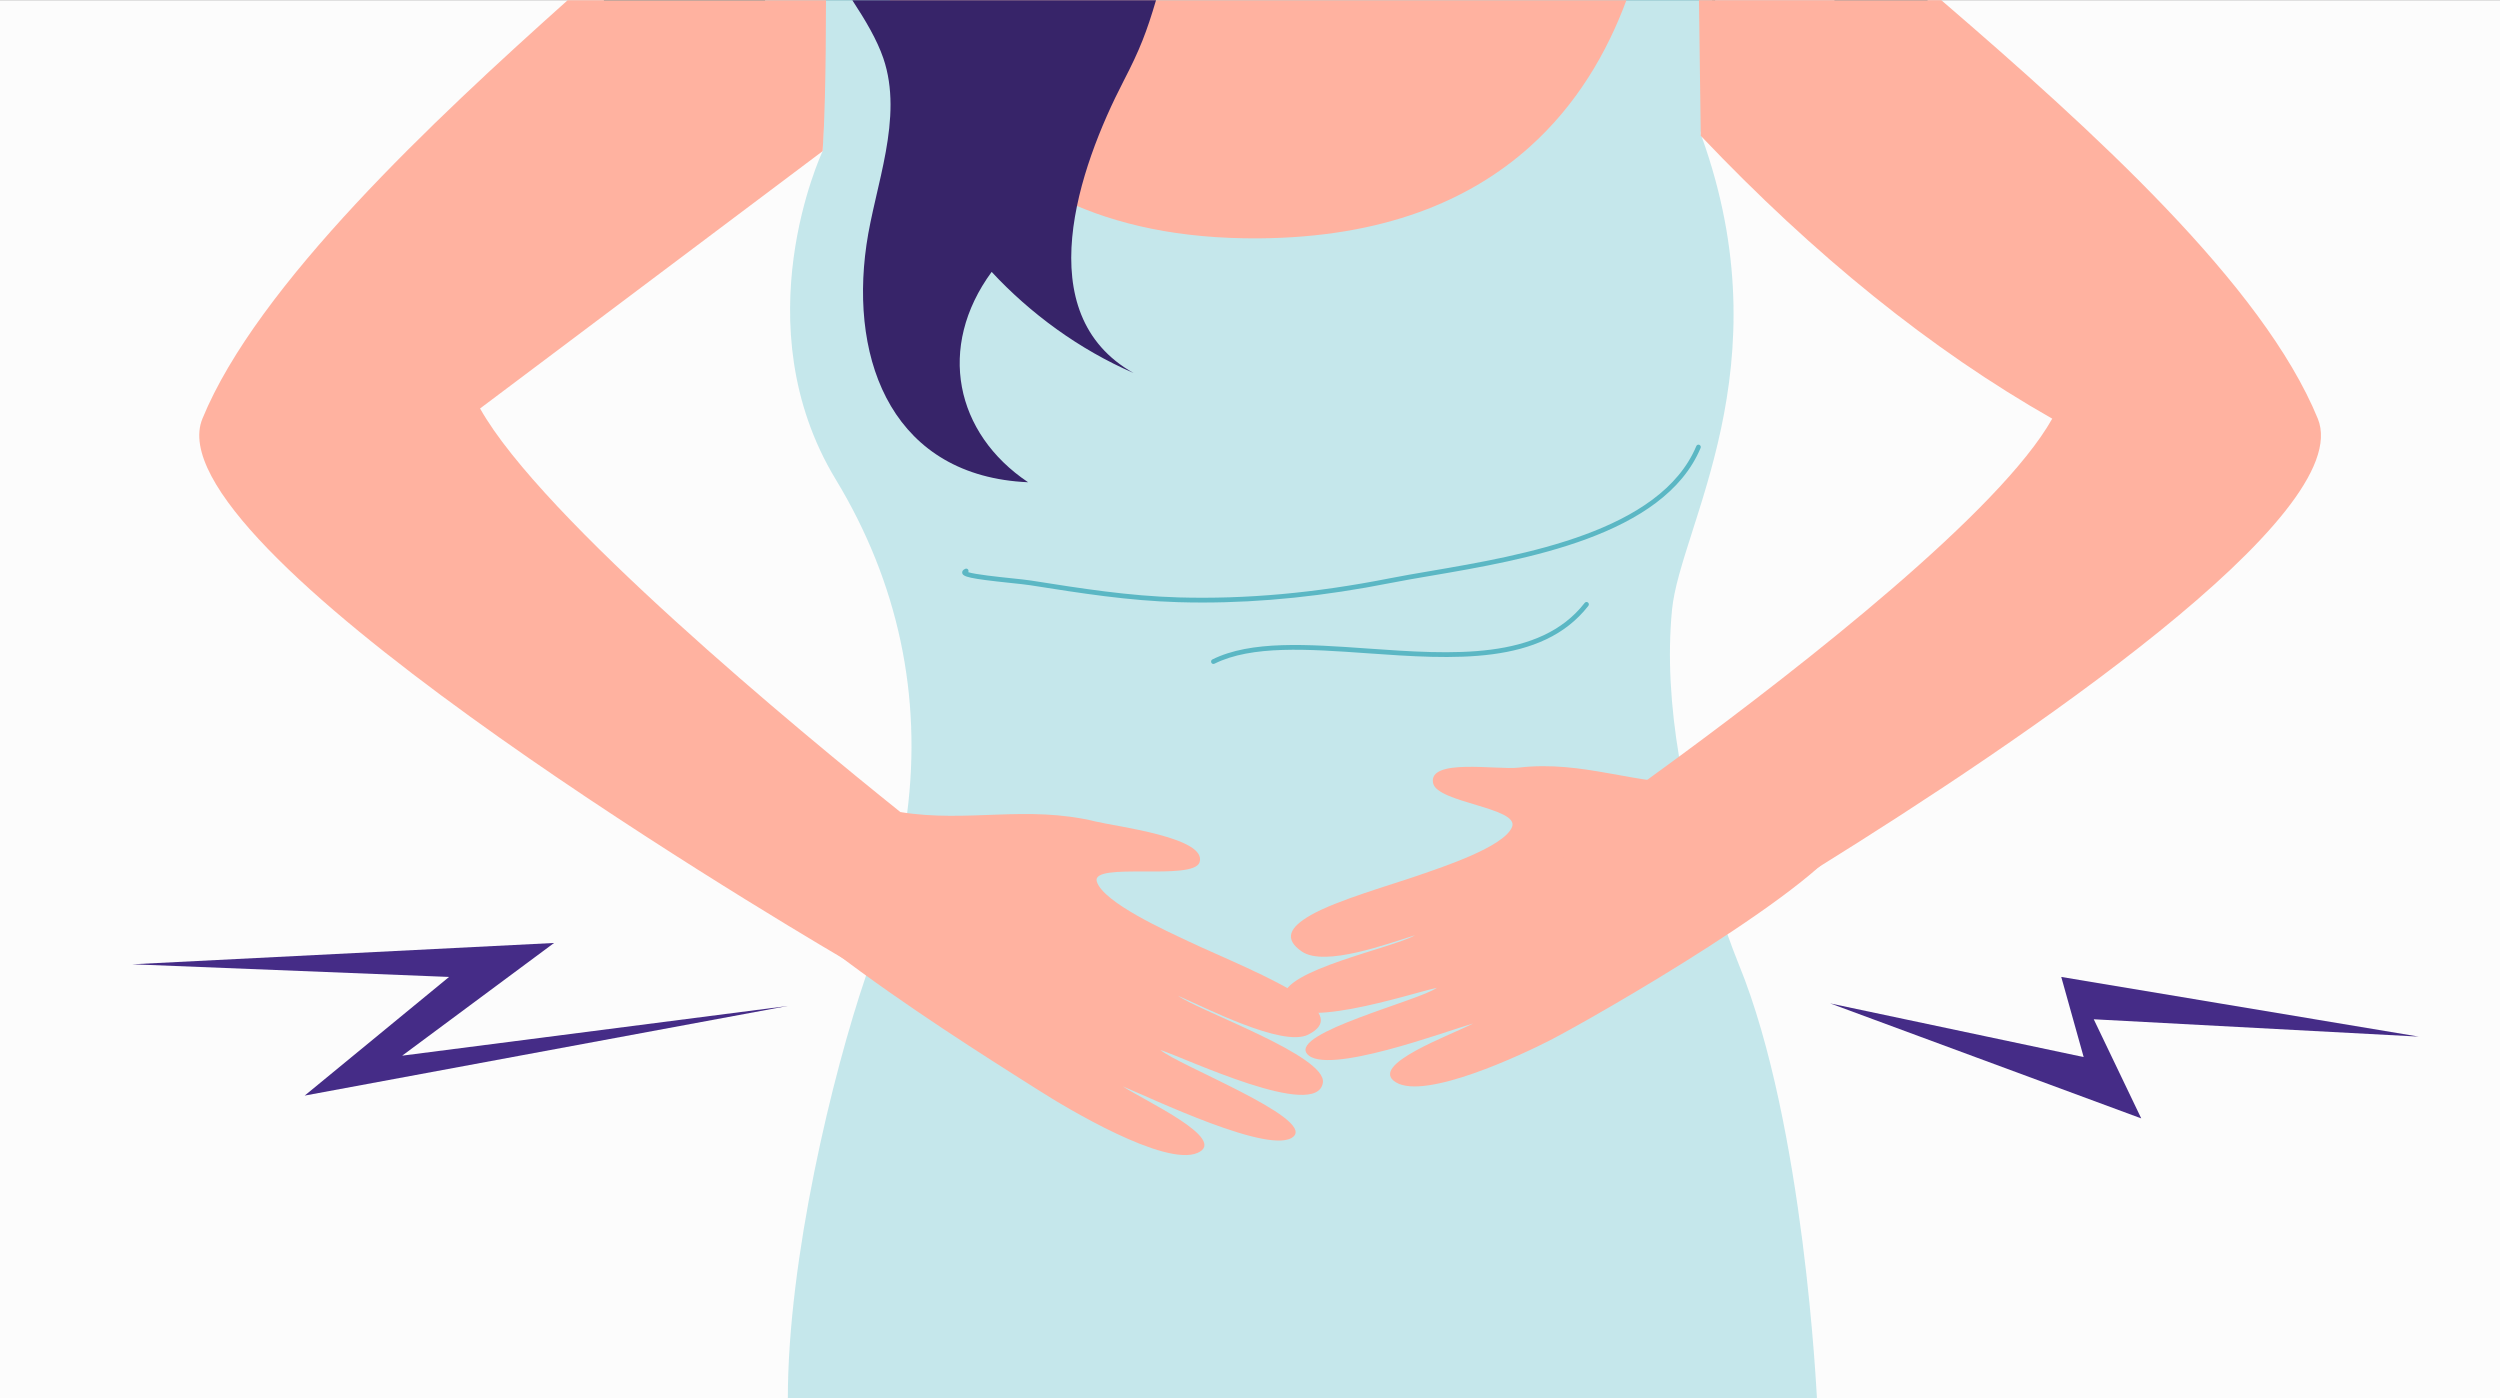 <svg width="844" height="472" viewBox="0 0 844 472" fill="none" xmlns="http://www.w3.org/2000/svg">
<rect x="0" y="0" width="844" height="472" fill="#808080" stroke="none"/>
<g clip-path="url(#clip0_61_1361)">
<path d="M844 0.079V472H0V0.079H844Z" fill="#FCFCFC"/>
<path d="M650.877 0.079C640.133 10.254 627.245 18.559 613.081 25.301C611.082 26.25 609.059 27.172 607.009 28.059C596.69 32.548 585.786 36.262 574.612 39.315C574.44 39.362 574.27 39.408 574.098 39.455C555.082 44.605 535.303 47.84 516.292 49.694C501.2 51.165 486.599 51.763 473.251 51.756C460.759 51.747 448.072 52.643 436.17 48.161C418.581 41.538 403.667 30.172 384.518 27.479C362.212 24.345 341.331 33.702 319.378 35.441C318.181 35.538 316.977 35.61 315.775 35.657C305.238 36.062 291.59 35.534 278.486 32.857C277.807 32.718 277.124 32.571 276.445 32.417C276.433 32.413 276.424 32.408 276.41 32.408C263.099 29.439 250.558 24.151 242.698 15.25C231.303 2.357 202.312 24.754 204.151 8.217C204.477 5.285 204.282 2.641 203.852 0.077H578.081V0.072C578.216 -0.033 578.411 -0.026 578.66 0.077H650.877V0.079Z" fill="#006C7B"/>
<path d="M587.002 325.539C609.227 379.807 613.335 472 613.393 472H265.978C265.978 425.145 280.96 362.853 292.383 329.344C293.004 327.529 293.61 325.707 294.215 323.892C297.974 312.479 301.322 301.022 303.743 289.445C304.691 284.895 305.477 280.359 306.084 275.845C306.147 275.393 306.207 274.944 306.256 274.497C311.304 235.017 303.315 196.797 282.171 161.895C250.398 109.454 277.459 51.593 277.724 51.023V51.019C278.147 42.394 277.952 32.788 276.44 32.415C276.429 32.41 276.419 32.406 276.405 32.406C275.945 14.698 265.822 24.798 260.695 7.868C259.907 5.257 259.084 2.665 258.24 0.074H578.079C578.062 7.745 575.847 24.468 574.61 39.311C574.445 41.331 574.294 43.316 574.17 45.238V45.242C574.289 45.559 574.403 45.871 574.507 46.185C602.545 124.18 567.17 177.875 564.468 205.911C562.931 221.873 564.033 238.675 566.844 255.44C567.346 258.451 567.904 261.458 568.511 264.462C571.831 280.823 576.619 296.999 582.01 312.177C582.399 313.275 582.796 314.369 583.191 315.458C584.435 318.874 585.656 322.258 586.997 325.537L587.002 325.539Z" fill="#C5E7EB"/>
<path d="M619.329 0.079C617.818 8.194 615.414 16.611 613.084 25.301V25.306C613.073 25.343 613.064 25.385 613.05 25.429C612.103 28.957 609.897 29.42 607.019 28.066C607.014 28.066 607.014 28.061 607.009 28.061C597.965 23.8 582.332 1.58 578.658 0.081H619.327L619.329 0.079Z" fill="white"/>
<path d="M300.381 0.079H549.074C542.495 17.824 532.22 35.475 516.294 49.694C496.174 67.677 467.025 80.174 424.91 80.469C371.675 80.841 339.155 61.216 319.381 35.443C310.925 24.419 304.796 12.271 300.383 0.079H300.381Z" fill="#FFB2A0"/>
<path d="M249.64 283.233C270.014 286.308 300.046 289.61 303.98 274.16C326.83 277.841 346.53 271.702 369.782 277.318C377.194 279.107 407.659 282.789 404.978 291.104C402.904 297.543 368.159 290.792 370.291 297.636C372.521 304.785 394.357 314.541 401.381 317.873C411.667 322.751 430.544 330.328 439.507 336.649C446.689 341.713 448.458 345.874 441.625 349.302C432.959 353.649 406.726 340.037 397.661 336.16C405.132 341.469 447.993 356.509 446.602 365.522C444.624 378.336 400.458 357.349 391.753 354.464C397.589 359.574 443.306 377.254 436.765 383.625C429.677 390.533 388.033 370.414 379.094 366.781C386.387 371.603 414.887 384.624 404.285 389.22C393.251 394.005 359.899 374.003 350.571 368.024C335.909 358.627 239.268 299.303 249.638 283.231L249.64 283.233Z" fill="#FFB2A0"/>
<path d="M624.696 280.173C605.357 280.636 576.224 280.224 573.783 264.462C552.075 265.214 534.837 256.541 512.594 259.154C505.505 259.987 481.983 255.868 483.822 264.423C485.247 271.046 513.026 272.673 510.474 279.168C507.807 285.952 486.556 292.833 479.707 295.237C469.674 298.758 451.374 303.862 442.465 308.974C435.327 313.073 433.332 316.959 439.456 321.208C447.224 326.598 468.896 318.427 477.703 315.742C470.274 320.042 432.905 327.524 433.481 336.61C434.3 349.523 476.696 335.234 485.087 333.482C479.205 337.794 435.623 348.615 441.235 355.739C447.32 363.461 488.653 347.98 497.326 345.52C490.102 349.365 461.658 359.488 471.221 365.371C481.174 371.494 514.042 355.939 523.266 351.21C537.764 343.777 617.863 297.999 624.694 280.171L624.696 280.173Z" fill="#FFB2A0"/>
<path d="M325.898 192.02C326.3 191.852 326.761 192.048 326.926 192.46C327.021 192.699 326.998 192.96 326.879 193.167C329.237 193.935 336.968 194.747 341.348 195.206C344.147 195.499 346.565 195.753 347.976 195.976L348.183 196.009C365.107 198.683 381.091 201.205 397.885 201.687C420.607 202.334 443.938 200.223 469.206 195.229C473.31 194.419 478.025 193.612 483.017 192.76C513.905 187.484 560.584 179.509 572.676 150.598C572.848 150.189 573.311 149.998 573.708 150.175C574.108 150.349 574.294 150.822 574.122 151.231C561.69 180.952 514.5 189.013 483.275 194.349C478.293 195.201 473.587 196.004 469.504 196.812C447.103 201.24 426.21 203.414 405.911 203.414C403.211 203.414 400.521 203.376 397.841 203.297C380.95 202.816 364.916 200.281 347.942 197.6L347.735 197.568C346.365 197.351 343.966 197.1 341.187 196.807C327.198 195.338 325.029 194.729 324.843 193.398C324.787 192.995 324.924 192.429 325.901 192.018L325.898 192.02Z" fill="#5BB7C4"/>
<path d="M409.302 222.625C422.31 216.148 441.461 217.505 461.74 218.941C490.272 220.961 519.781 223.05 534.994 203.532C535.263 203.186 535.761 203.128 536.1 203.404C536.44 203.681 536.496 204.189 536.226 204.535C520.497 224.714 490.572 222.594 461.633 220.546C441.573 219.127 422.622 217.784 409.992 224.072C409.881 224.128 409.765 224.154 409.648 224.154C409.358 224.154 409.076 223.988 408.939 223.702C408.749 223.302 408.911 222.82 409.302 222.627V222.625Z" fill="#5BB7C4"/>
<path d="M294.213 323.892C290.512 325.023 287.98 325.539 287.98 325.539C287.98 325.539 286.717 324.809 284.381 323.431C254.621 305.93 50.821 184.124 68.337 141.346C86.826 96.205 146.697 40.276 191.636 0.079H278.856C278.845 12.118 278.733 23.197 278.484 32.857C278.308 39.671 278.064 45.778 277.729 51.021H277.724V51.026C235.432 82.794 196.891 111.746 162.072 137.904C182.876 175.02 269.973 246.899 303.978 274.16V274.164C304.703 274.746 305.408 275.309 306.085 275.845C313.329 281.639 317.668 285.011 317.668 285.011C334.463 308.404 307.173 319.926 294.213 323.894V323.892Z" fill="#FFB2A0"/>
<path d="M614.06 292.693C601.566 300.462 590.543 307.115 582.012 312.179C570.592 318.974 563.652 322.928 563.652 322.928C563.652 322.928 510.83 310.154 532.425 280.076C532.425 280.076 541.811 273.629 556.098 263.285C559.432 260.874 563.036 258.247 566.846 255.44C608.52 224.77 675.31 172.616 692.833 141.343C651.776 118.011 612.381 86.043 574.51 46.185L574.179 45.92L574.17 45.245V45.24L574.093 39.453L573.575 0.077H578.078V0.072C578.213 -0.033 578.409 -0.026 578.657 0.077H655.399C706.872 44.389 764.004 96.201 782.492 141.343C795.742 173.707 682.722 250.018 614.06 292.691V292.693Z" fill="#FFB2A0"/>
<path d="M44.619 325.542L187.058 318.344L135.78 356.393L265.978 339.609L102.86 369.872L151.606 329.814L44.619 325.542Z" fill="#452C87"/>
<path d="M617.863 338.748L722.886 377.572L706.85 344.108L816.569 349.963L695.879 329.814L703.446 356.865L617.863 338.748Z" fill="#452C87"/>
<path d="M334.783 91.786C316.153 117.236 322.537 146.354 347.089 162.809C302.161 160.836 286.723 122.938 292.517 82.65C295.372 62.785 305.144 39.897 298.204 19.634C296.081 13.432 292.189 6.847 287.748 0.081H390.269C387.114 10.777 384.812 16.751 379.376 27.249C364.094 56.764 347.152 105.963 382.699 125.933C364.294 117.944 347.831 105.845 334.78 91.788L334.783 91.786Z" fill="#372469"/>
</g>
<defs>
<clipPath id="clip0_61_1361">
<rect width="844" height="472" fill="white"/>
</clipPath>
</defs>
</svg>
